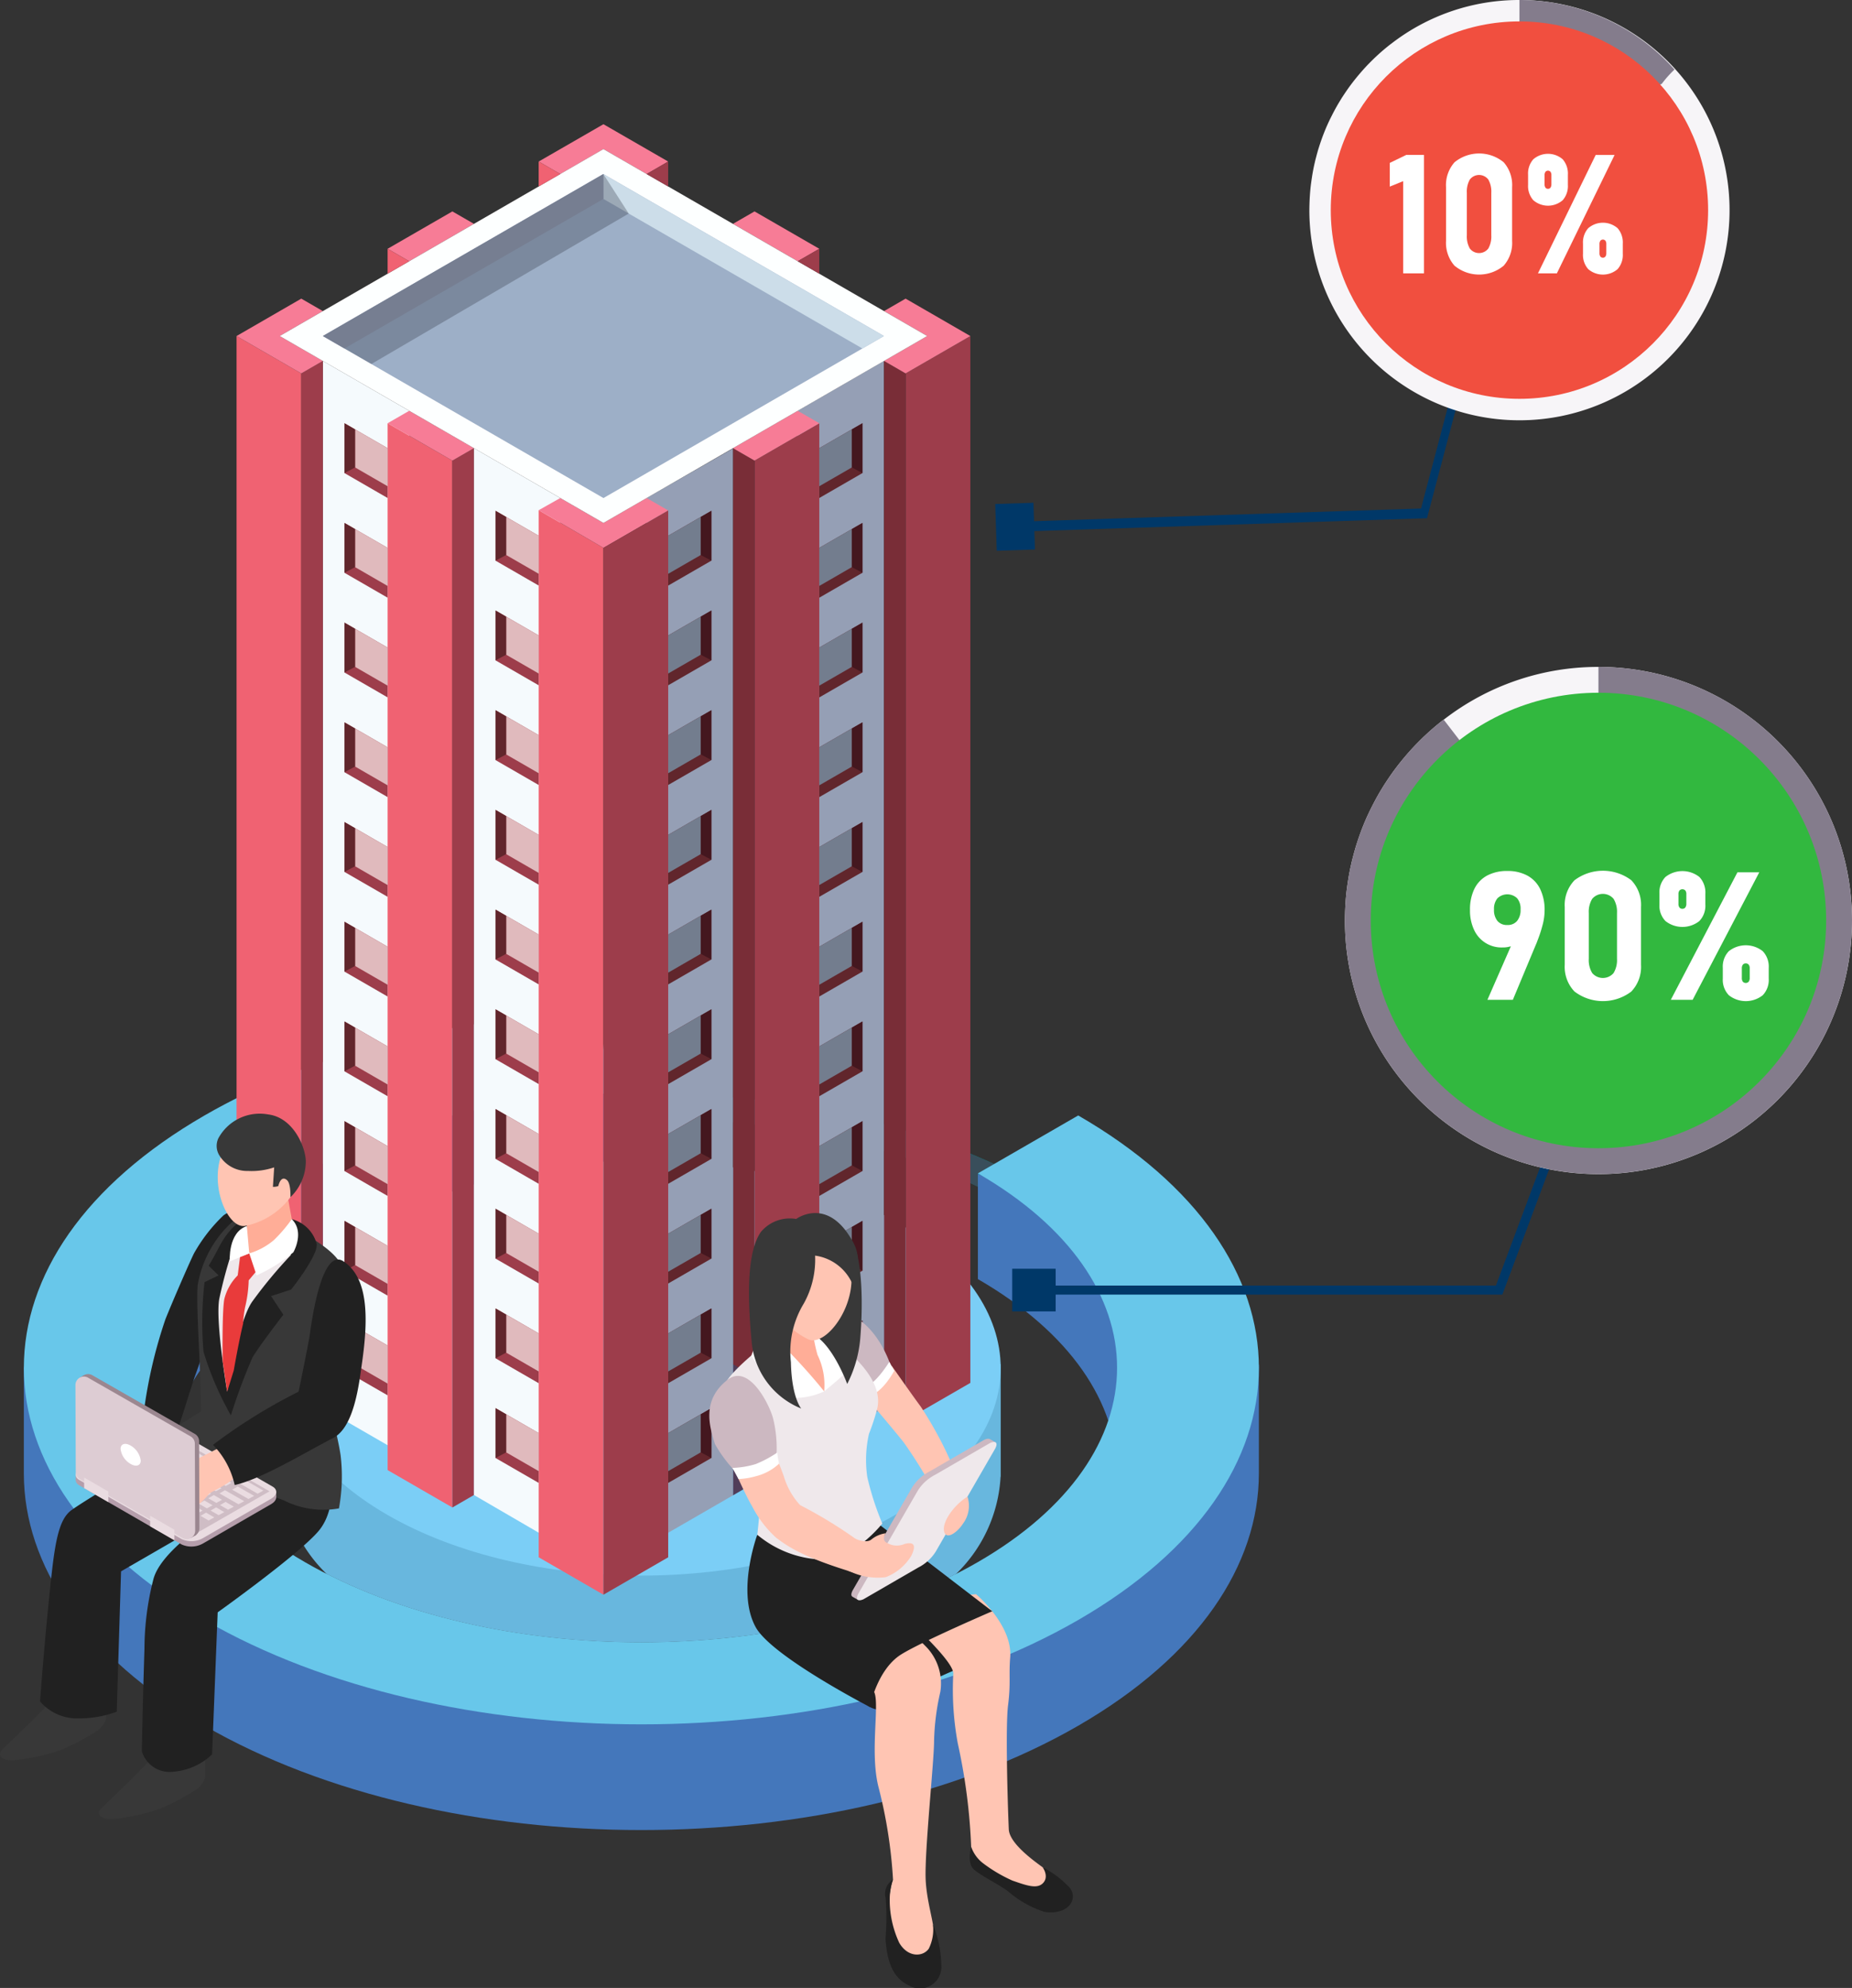 <svg xmlns="http://www.w3.org/2000/svg" viewBox="0 0 128.934 138.367"><rect x="0" y="0" width="128.934" height="138.367" fill="#333333" stroke="none"/><defs><style>.cls-1{isolation:isolate;}.cls-2{fill:#00807d;}.cls-3{fill:#394e5b;}.cls-4{fill:#47b;}.cls-5{fill:#68c7ea;}.cls-6{fill:#68b7de;}.cls-7{fill:#7bcef6;}.cls-8{fill:#959fb5;}.cls-9{fill:#513d59;}.cls-10{fill:#f5fafd;}.cls-11{fill:#f06272;}.cls-12{fill:#9d3d4b;}.cls-13{fill:#f77c96;}.cls-14{fill:#792d37;}.cls-15{fill:#e0babd;}.cls-16{fill:#61262c;}.cls-17{fill:#737d8e;}.cls-18{fill:#44171f;}.cls-19{fill:#fdffff;}.cls-20{fill:#9dafc7;}.cls-21{fill:#ccdde9;}.cls-22{fill:#2d313f;opacity:0.3;mix-blend-mode:multiply;}.cls-23{fill:#003868;}.cls-24{fill:#f7f5f8;}.cls-25{fill:#847c8c;}.cls-26{fill:#f14f3f;}.cls-27{fill:#fff;}.cls-28{fill:#32b83f;}.cls-29{fill:#212121;}.cls-30{fill:#ffc5b3;}.cls-31{fill:#ccb8c1;}.cls-32{fill:#efe8eb;}.cls-33{fill:#383838;}.cls-34{fill:#ffad97;}.cls-35{fill:#e93b3b;}.cls-36,.cls-38{fill:#b59eab;}.cls-37{fill:#eadce1;}.cls-38{opacity:0.5;}.cls-39{fill:#9b8790;}.cls-40{fill:#ddccd3;}</style></defs><g class="cls-1"><g id="Layer_2" data-name="Layer 2"><g id="Layer_1-2" data-name="Layer 1"><path class="cls-2" d="M16.732,114.991c-15.396-8.888-15.396-23.35,0-32.239,15.394-8.888,40.444-8.888,55.838,0,15.396,8.888,15.395,23.35,0,32.239S32.126,123.879,16.732,114.991ZM70.574,83.905c-14.294-8.253-37.554-8.254-51.848-.001s-14.293,21.681.001,29.935,37.553,8.253,51.847,0S84.869,92.158,70.574,83.905Z"></path><path class="cls-3" d="M72.569,115c-15.268,8.958-40.443,8.888-55.838,0s-15.394-23.35.001-32.239c14.324-8.269,37.005-8.845,52.491-1.726L68.08,81.695l.002.906c-14.39-6.914-35.683-6.152-49.356,1.313-15.114,8.253-15.059,21.681,0,29.934,14.475,7.933,37.554,8.253,51.848,0a1.767,1.767,0,0,1,1.284-.194C72.478,113.85,73.076,114.549,72.569,115Z"></path><path class="cls-4" d="M14.238,120.117C5.862,115.281,1.67,108.932,1.66,102.581c-.003-1.569,0-7.36,0-7.36,1.554-4.729,7.959-10.035,14.286-13.687,7.354-4.246,16.076-5.014,26.442-5.421v7.359c-7.984.313-15.502,2.287-21.168,5.558-6.459,3.729-9.689,8.629-9.688,13.528s3.23,4.459,9.689,8.188c12.92,7.46,33.94,7.46,46.859,0,6.45-3.724,9.679-3.274,9.689-8.166.01-4.906-3.22-9.815-9.689-13.55V81.695l6.983,3.304c5.53,3.193,10.695,5.923,12.578,10v7.56c0,6.359-4.194,12.718-12.578,17.559C58.293,129.798,31.008,129.798,14.238,120.117Z"></path><path class="cls-5" d="M14.238,112.758c-16.77-9.682-16.77-25.436,0-35.118,7.354-4.247,17.113-6.81,27.479-7.216l.671,5.689c-7.984.314-15.502,2.288-21.168,5.558-12.919,7.458-12.918,19.596.001,27.055s33.94,7.459,46.859,0,12.919-19.596,0-27.055L75.064,77.64c16.77,9.682,16.77,25.436,0,35.118S31.008,122.441,14.238,112.758Z"></path><path class="cls-5" d="M26.96,112.793c9.77,5.641,25.61,5.641,35.38,0a18.79,18.79,0,0,0,4.232-3.254c-12.487,6.37-31.358,6.369-43.845-.001A18.783,18.783,0,0,0,26.96,112.793Z"></path><path class="cls-6" d="M66.573,109.539a10.184,10.184,0,0,0,3.087-6.76h.009V94.948H65.886a19.68,19.68,0,0,0-3.545-2.58c-9.77-5.64-25.61-5.64-35.38,0a19.69,19.69,0,0,0-3.546,2.58H19.634v7.831h.007a10.183,10.183,0,0,0,3.087,6.76C35.215,115.909,54.086,115.91,66.573,109.539Z"></path><path class="cls-7" d="M26.96,85.008c9.77-5.641,25.61-5.641,35.38,0s9.77,14.786,0,20.427-25.61,5.641-35.38,0S17.191,90.649,26.96,85.008Z"></path><polygon class="cls-8" points="61.541 25.123 61.541 97.989 55.532 101.459 55.531 28.593 61.541 25.123"></polygon><polygon class="cls-9" points="55.536 101.459 51.027 104.084 51.027 94.952 55.536 92.27 55.536 101.459"></polygon><polygon class="cls-10" points="22.478 25.123 22.478 97.989 28.487 101.459 28.488 28.593 22.478 25.123"></polygon><polygon class="cls-11" points="16.468 96.254 20.975 98.856 20.975 25.991 16.468 23.389 16.468 96.254"></polygon><polygon class="cls-12" points="20.975 98.856 22.478 97.989 22.478 25.123 20.975 25.991 20.975 98.856"></polygon><polygon class="cls-11" points="26.986 102.324 31.494 104.927 31.494 32.061 26.985 29.459 26.986 102.324"></polygon><polygon class="cls-12" points="31.494 104.927 32.996 104.059 32.996 31.194 31.494 32.061 31.494 104.927"></polygon><polygon class="cls-13" points="16.468 23.389 20.975 20.786 22.477 21.654 19.473 23.389 22.478 25.123 20.975 25.991 16.468 23.389"></polygon><polygon class="cls-10" points="32.996 31.194 32.996 104.059 39.004 107.554 39.005 34.664 32.996 31.194"></polygon><polygon class="cls-13" points="32.996 31.194 31.494 32.061 26.985 29.459 28.488 28.593 32.996 31.194"></polygon><polygon class="cls-13" points="57.037 17.316 55.535 18.183 51.027 15.581 52.529 14.715 57.037 17.316"></polygon><polygon class="cls-11" points="37.504 108.394 42.011 110.997 42.011 38.132 37.504 35.511 37.504 108.394"></polygon><polygon class="cls-12" points="67.555 96.254 63.047 98.856 63.047 25.991 67.555 23.389 67.555 96.254"></polygon><polygon class="cls-14" points="63.047 98.856 61.545 97.989 61.545 25.123 63.047 25.991 63.047 98.856"></polygon><polygon class="cls-12" points="57.037 93.217 52.529 95.82 52.529 32.061 57.037 29.459 57.037 93.217"></polygon><polygon class="cls-14" points="52.529 95.82 51.027 94.952 51.027 31.194 52.529 32.061 52.529 95.82"></polygon><polygon class="cls-13" points="67.555 23.389 63.047 20.786 61.545 21.654 64.55 23.389 61.545 25.123 63.047 25.991 67.555 23.389"></polygon><polygon class="cls-8" points="51.023 31.218 51.023 104.084 45.014 107.554 45.013 34.664 51.023 31.218"></polygon><polygon class="cls-13" points="46.519 35.529 45.017 34.664 42.01 36.399 39.006 34.664 37.504 35.511 42.011 38.132 46.519 35.529"></polygon><polygon class="cls-12" points="23.98 29.459 26.985 31.194 26.985 34.664 23.98 32.928 23.98 29.459"></polygon><polygon class="cls-15" points="26.985 31.194 26.985 33.844 24.72 32.536 24.72 29.886 26.985 31.194"></polygon><polygon class="cls-16" points="23.98 32.928 24.72 32.536 24.72 29.886 23.98 29.459 23.98 32.928"></polygon><polygon class="cls-12" points="23.98 36.399 26.985 38.133 26.985 41.603 23.98 39.868 23.98 36.399"></polygon><polygon class="cls-15" points="26.985 38.133 26.985 40.784 24.72 39.476 24.72 36.825 26.985 38.133"></polygon><polygon class="cls-16" points="23.98 39.868 24.72 39.476 24.72 36.825 23.98 36.399 23.98 39.868"></polygon><polygon class="cls-12" points="23.98 43.338 26.985 45.073 26.985 48.543 23.98 46.808 23.98 43.338"></polygon><polygon class="cls-15" points="26.985 45.073 26.985 47.724 24.72 46.416 24.72 43.765 26.985 45.073"></polygon><polygon class="cls-16" points="23.98 46.808 24.72 46.416 24.72 43.765 23.98 43.338 23.98 46.808"></polygon><polygon class="cls-12" points="23.98 50.278 26.985 52.013 26.985 55.483 23.98 53.748 23.98 50.278"></polygon><polygon class="cls-15" points="26.985 52.013 26.985 54.663 24.72 53.355 24.72 50.705 26.985 52.013"></polygon><polygon class="cls-16" points="23.98 53.748 24.72 53.355 24.72 50.705 23.98 50.278 23.98 53.748"></polygon><polygon class="cls-12" points="23.98 57.218 26.985 58.953 26.985 62.423 23.98 60.688 23.98 57.218"></polygon><polygon class="cls-15" points="26.985 58.953 26.985 61.603 24.72 60.295 24.72 57.645 26.985 58.953"></polygon><polygon class="cls-16" points="23.98 60.688 24.72 60.295 24.72 57.645 23.98 57.218 23.98 60.688"></polygon><polygon class="cls-12" points="23.98 64.157 26.985 65.893 26.985 69.362 23.98 67.627 23.98 64.157"></polygon><polygon class="cls-15" points="26.985 65.893 26.985 68.542 24.72 67.235 24.72 64.584 26.985 65.893"></polygon><polygon class="cls-16" points="23.98 67.627 24.72 67.235 24.72 64.584 23.98 64.157 23.98 67.627"></polygon><polygon class="cls-12" points="23.98 71.097 26.985 72.832 26.985 76.302 23.98 74.567 23.98 71.097"></polygon><polygon class="cls-15" points="26.985 72.832 26.985 75.483 24.72 74.174 24.72 71.525 26.985 72.832"></polygon><polygon class="cls-16" points="23.98 74.567 24.72 74.174 24.72 71.525 23.98 71.097 23.98 74.567"></polygon><polygon class="cls-12" points="23.98 78.037 26.985 79.772 26.985 83.242 23.98 81.507 23.98 78.037"></polygon><polygon class="cls-15" points="26.985 79.772 26.985 82.422 24.72 81.115 24.72 78.464 26.985 79.772"></polygon><polygon class="cls-16" points="23.98 81.507 24.72 81.115 24.72 78.464 23.98 78.037 23.98 81.507"></polygon><polygon class="cls-12" points="23.98 84.977 26.985 86.712 26.985 90.182 23.98 88.446 23.98 84.977"></polygon><polygon class="cls-15" points="26.985 86.712 26.985 89.362 24.72 88.054 24.72 85.404 26.985 86.712"></polygon><polygon class="cls-16" points="23.98 88.446 24.72 88.054 24.72 85.404 23.98 84.977 23.98 88.446"></polygon><polygon class="cls-12" points="23.98 91.916 26.985 93.651 26.985 97.121 23.98 95.386 23.98 91.916"></polygon><polygon class="cls-15" points="26.985 93.651 26.985 96.302 24.72 94.994 24.72 92.344 26.985 93.651"></polygon><polygon class="cls-16" points="23.98 95.386 24.72 94.994 24.72 92.344 23.98 91.916 23.98 95.386"></polygon><polygon class="cls-12" points="34.498 35.554 37.503 37.289 37.503 40.759 34.498 39.024 34.498 35.554"></polygon><polygon class="cls-15" points="37.503 37.289 37.503 39.939 35.238 38.631 35.238 35.981 37.503 37.289"></polygon><polygon class="cls-16" points="34.498 39.024 35.238 38.631 35.238 35.981 34.498 35.554 34.498 39.024"></polygon><polygon class="cls-12" points="34.498 42.494 37.503 44.229 37.503 47.699 34.498 45.963 34.498 42.494"></polygon><polygon class="cls-15" points="37.503 44.229 37.503 46.879 35.238 45.571 35.238 42.921 37.503 44.229"></polygon><polygon class="cls-16" points="34.498 45.963 35.238 45.571 35.238 42.921 34.498 42.494 34.498 45.963"></polygon><polygon class="cls-12" points="34.498 49.433 37.503 51.168 37.503 54.638 34.498 52.903 34.498 49.433"></polygon><polygon class="cls-15" points="37.503 51.168 37.503 53.819 35.238 52.511 35.238 49.861 37.503 51.168"></polygon><polygon class="cls-16" points="34.498 52.903 35.238 52.511 35.238 49.861 34.498 49.433 34.498 52.903"></polygon><polygon class="cls-12" points="34.498 56.373 37.503 58.108 37.503 61.578 34.498 59.843 34.498 56.373"></polygon><polygon class="cls-15" points="37.503 58.108 37.503 60.758 35.238 59.45 35.238 56.8 37.503 58.108"></polygon><polygon class="cls-16" points="34.498 59.843 35.238 59.45 35.238 56.8 34.498 56.373 34.498 59.843"></polygon><polygon class="cls-12" points="34.498 63.313 37.503 65.048 37.503 68.518 34.498 66.783 34.498 63.313"></polygon><polygon class="cls-15" points="37.503 65.048 37.503 67.698 35.238 66.39 35.238 63.74 37.503 65.048"></polygon><polygon class="cls-16" points="34.498 66.783 35.238 66.39 35.238 63.74 34.498 63.313 34.498 66.783"></polygon><polygon class="cls-12" points="34.498 70.252 37.503 71.988 37.503 75.457 34.498 73.722 34.498 70.252"></polygon><polygon class="cls-15" points="37.503 71.988 37.503 74.638 35.238 73.33 35.238 70.679 37.503 71.988"></polygon><polygon class="cls-16" points="34.498 73.722 35.238 73.33 35.238 70.679 34.498 70.252 34.498 73.722"></polygon><polygon class="cls-12" points="34.498 77.193 37.503 78.927 37.503 82.397 34.498 80.662 34.498 77.193"></polygon><polygon class="cls-15" points="37.503 78.927 37.503 81.578 35.238 80.269 35.238 77.62 37.503 78.927"></polygon><polygon class="cls-16" points="34.498 80.662 35.238 80.269 35.238 77.62 34.498 77.193 34.498 80.662"></polygon><polygon class="cls-12" points="34.498 84.132 37.503 85.867 37.503 89.337 34.498 87.602 34.498 84.132"></polygon><polygon class="cls-15" points="37.503 85.867 37.503 88.517 35.238 87.21 35.238 84.559 37.503 85.867"></polygon><polygon class="cls-16" points="34.498 87.602 35.238 87.21 35.238 84.559 34.498 84.132 34.498 87.602"></polygon><polygon class="cls-12" points="34.498 91.072 37.503 92.807 37.503 96.277 34.498 94.541 34.498 91.072"></polygon><polygon class="cls-15" points="37.503 92.807 37.503 95.457 35.238 94.149 35.238 91.499 37.503 92.807"></polygon><polygon class="cls-16" points="34.498 94.541 35.238 94.149 35.238 91.499 34.498 91.072 34.498 94.541"></polygon><polygon class="cls-12" points="34.498 98.012 37.503 99.746 37.503 103.216 34.498 101.482 34.498 98.012"></polygon><polygon class="cls-15" points="37.503 99.746 37.503 102.397 35.238 101.089 35.238 98.439 37.503 99.746"></polygon><polygon class="cls-16" points="34.498 101.482 35.238 101.089 35.238 98.439 34.498 98.012 34.498 101.482"></polygon><polygon class="cls-16" points="60.043 29.459 57.037 31.194 57.037 34.664 60.043 32.928 60.043 29.459"></polygon><polygon class="cls-17" points="57.037 31.194 57.037 33.844 59.303 32.536 59.303 29.886 57.037 31.194"></polygon><polygon class="cls-18" points="60.043 32.928 59.303 32.536 59.303 29.886 60.043 29.459 60.043 32.928"></polygon><polygon class="cls-16" points="60.043 36.399 57.037 38.133 57.037 41.603 60.043 39.868 60.043 36.399"></polygon><polygon class="cls-17" points="57.037 38.133 57.037 40.784 59.303 39.476 59.303 36.825 57.037 38.133"></polygon><polygon class="cls-18" points="60.043 39.868 59.303 39.476 59.303 36.825 60.043 36.399 60.043 39.868"></polygon><polygon class="cls-16" points="60.043 43.338 57.037 45.073 57.037 48.543 60.043 46.808 60.043 43.338"></polygon><polygon class="cls-17" points="57.037 45.073 57.037 47.724 59.303 46.416 59.303 43.765 57.037 45.073"></polygon><polygon class="cls-18" points="60.043 46.808 59.303 46.416 59.303 43.765 60.043 43.338 60.043 46.808"></polygon><polygon class="cls-16" points="60.043 50.278 57.037 52.013 57.037 55.483 60.043 53.748 60.043 50.278"></polygon><polygon class="cls-17" points="57.037 52.013 57.037 54.663 59.303 53.355 59.303 50.705 57.037 52.013"></polygon><polygon class="cls-18" points="60.043 53.748 59.303 53.355 59.303 50.705 60.043 50.278 60.043 53.748"></polygon><polygon class="cls-16" points="60.043 57.218 57.037 58.953 57.037 62.423 60.043 60.688 60.043 57.218"></polygon><polygon class="cls-17" points="57.037 58.953 57.037 61.603 59.303 60.295 59.303 57.645 57.037 58.953"></polygon><polygon class="cls-18" points="60.043 60.688 59.303 60.295 59.303 57.645 60.043 57.218 60.043 60.688"></polygon><polygon class="cls-16" points="60.043 64.157 57.037 65.893 57.037 69.362 60.043 67.627 60.043 64.157"></polygon><polygon class="cls-17" points="57.037 65.893 57.037 68.542 59.303 67.235 59.303 64.584 57.037 65.893"></polygon><polygon class="cls-18" points="60.043 67.627 59.303 67.235 59.303 64.584 60.043 64.157 60.043 67.627"></polygon><polygon class="cls-16" points="60.043 71.097 57.037 72.832 57.037 76.302 60.043 74.567 60.043 71.097"></polygon><polygon class="cls-17" points="57.037 72.832 57.037 75.483 59.303 74.174 59.303 71.525 57.037 72.832"></polygon><polygon class="cls-18" points="60.043 74.567 59.303 74.174 59.303 71.525 60.043 71.097 60.043 74.567"></polygon><polygon class="cls-16" points="60.043 78.037 57.037 79.772 57.037 83.242 60.043 81.507 60.043 78.037"></polygon><polygon class="cls-17" points="57.037 79.772 57.037 82.422 59.303 81.115 59.303 78.464 57.037 79.772"></polygon><polygon class="cls-18" points="60.043 81.507 59.303 81.115 59.303 78.464 60.043 78.037 60.043 81.507"></polygon><polygon class="cls-16" points="60.043 84.977 57.037 86.712 57.037 90.182 60.043 88.446 60.043 84.977"></polygon><polygon class="cls-17" points="57.037 86.712 57.037 89.362 59.303 88.054 59.303 85.404 57.037 86.712"></polygon><polygon class="cls-18" points="60.043 88.446 59.303 88.054 59.303 85.404 60.043 84.977 60.043 88.446"></polygon><polygon class="cls-16" points="60.043 91.916 57.037 93.651 57.037 97.121 60.043 95.386 60.043 91.916"></polygon><polygon class="cls-17" points="57.037 93.651 57.037 96.302 59.303 94.994 59.303 92.344 57.037 93.651"></polygon><polygon class="cls-18" points="60.043 95.386 59.303 94.994 59.303 92.344 60.043 91.916 60.043 95.386"></polygon><polygon class="cls-16" points="49.525 35.554 46.519 37.289 46.519 40.759 49.525 39.024 49.525 35.554"></polygon><polygon class="cls-17" points="46.519 37.289 46.519 39.939 48.785 38.631 48.785 35.981 46.519 37.289"></polygon><polygon class="cls-18" points="49.525 39.024 48.785 38.631 48.785 35.981 49.525 35.554 49.525 39.024"></polygon><polygon class="cls-16" points="49.525 42.494 46.519 44.229 46.519 47.699 49.525 45.963 49.525 42.494"></polygon><polygon class="cls-17" points="46.519 44.229 46.519 46.879 48.785 45.571 48.785 42.921 46.519 44.229"></polygon><polygon class="cls-18" points="49.525 45.963 48.785 45.571 48.785 42.921 49.525 42.494 49.525 45.963"></polygon><polygon class="cls-16" points="49.525 49.433 46.519 51.168 46.519 54.638 49.525 52.903 49.525 49.433"></polygon><polygon class="cls-17" points="46.519 51.168 46.519 53.819 48.785 52.511 48.785 49.861 46.519 51.168"></polygon><polygon class="cls-18" points="49.525 52.903 48.785 52.511 48.785 49.861 49.525 49.433 49.525 52.903"></polygon><polygon class="cls-16" points="49.525 56.373 46.519 58.108 46.519 61.578 49.525 59.843 49.525 56.373"></polygon><polygon class="cls-17" points="46.519 58.108 46.519 60.758 48.785 59.45 48.785 56.8 46.519 58.108"></polygon><polygon class="cls-18" points="49.525 59.843 48.785 59.45 48.785 56.8 49.525 56.373 49.525 59.843"></polygon><polygon class="cls-16" points="49.525 63.313 46.519 65.048 46.519 68.518 49.525 66.783 49.525 63.313"></polygon><polygon class="cls-17" points="46.519 65.048 46.519 67.698 48.785 66.39 48.785 63.74 46.519 65.048"></polygon><polygon class="cls-18" points="49.525 66.783 48.785 66.39 48.785 63.74 49.525 63.313 49.525 66.783"></polygon><polygon class="cls-16" points="49.525 70.252 46.519 71.988 46.519 75.457 49.525 73.722 49.525 70.252"></polygon><polygon class="cls-17" points="46.519 71.988 46.519 74.638 48.785 73.33 48.785 70.679 46.519 71.988"></polygon><polygon class="cls-18" points="49.525 73.722 48.785 73.33 48.785 70.679 49.525 70.252 49.525 73.722"></polygon><polygon class="cls-16" points="49.525 77.193 46.519 78.927 46.519 82.397 49.525 80.662 49.525 77.193"></polygon><polygon class="cls-17" points="46.519 78.927 46.519 81.578 48.785 80.269 48.785 77.62 46.519 78.927"></polygon><polygon class="cls-18" points="49.525 80.662 48.785 80.269 48.785 77.62 49.525 77.193 49.525 80.662"></polygon><polygon class="cls-16" points="49.525 84.132 46.519 85.867 46.519 89.337 49.525 87.602 49.525 84.132"></polygon><polygon class="cls-17" points="46.519 85.867 46.519 88.517 48.785 87.21 48.785 84.559 46.519 85.867"></polygon><polygon class="cls-18" points="49.525 87.602 48.785 87.21 48.785 84.559 49.525 84.132 49.525 87.602"></polygon><polygon class="cls-16" points="49.525 91.072 46.519 92.807 46.519 96.277 49.525 94.541 49.525 91.072"></polygon><polygon class="cls-17" points="46.519 92.807 46.519 95.457 48.785 94.149 48.785 91.499 46.519 92.807"></polygon><polygon class="cls-18" points="49.525 94.541 48.785 94.149 48.785 91.499 49.525 91.072 49.525 94.541"></polygon><polygon class="cls-16" points="49.525 98.012 46.519 99.746 46.519 103.216 49.525 101.482 49.525 98.012"></polygon><polygon class="cls-17" points="46.519 99.746 46.519 102.397 48.785 101.089 48.785 98.439 46.519 99.746"></polygon><polygon class="cls-18" points="49.525 101.482 48.785 101.089 48.785 98.439 49.525 98.012 49.525 101.482"></polygon><polygon class="cls-13" points="51.027 31.194 52.529 32.061 57.037 29.459 55.535 28.593 51.027 31.194"></polygon><polygon class="cls-13" points="26.985 17.316 28.488 18.183 32.996 15.581 31.494 14.715 26.985 17.316"></polygon><polygon class="cls-12" points="46.519 108.394 42.011 110.997 42.011 38.132 46.519 35.529 46.519 108.394"></polygon><polygon class="cls-13" points="37.502 11.244 39.007 12.113 42.012 10.378 45.017 12.113 46.517 11.244 42.011 8.646 37.502 11.244"></polygon><polygon class="cls-19" points="64.55 23.389 42.01 10.377 19.473 23.389 42.012 36.399 64.55 23.389"></polygon><polygon class="cls-11" points="26.985 17.316 26.985 19.052 28.488 18.183 26.985 17.316"></polygon><polygon class="cls-11" points="37.502 11.244 37.502 12.979 39.007 12.113 37.502 11.244"></polygon><polygon class="cls-12" points="46.517 11.244 46.517 12.981 45.017 12.113 46.517 11.244"></polygon><polygon class="cls-12" points="57.037 17.316 57.037 19.052 55.535 18.183 57.037 17.316"></polygon><polygon class="cls-20" points="42.007 12.113 61.541 23.388 42.012 34.667 22.477 23.389 42.007 12.113"></polygon><polygon class="cls-21" points="42.009 13.847 60.042 24.258 61.541 23.388 42.007 12.113 42.009 13.847"></polygon><polygon class="cls-8" points="22.473 23.389 42.002 12.113 42.005 13.847 23.976 24.258 22.473 23.389"></polygon><polygon class="cls-22" points="42.002 12.113 43.771 14.864 25.853 25.337 22.473 23.389 42.002 12.113"></polygon><rect class="cls-23" x="69.043" y="35.333" width="3.254" height="2.662" transform="translate(105.002 -35.167) rotate(88.125)"></rect><polygon class="cls-23" points="70.681 37.008 70.658 36.319 98.93 35.394 104.44 14.554 104.977 14.773 99.345 36.07 70.681 37.008"></polygon><rect class="cls-23" x="70.497" y="88.281" width="2.969" height="3.026" transform="matrix(0, 1, -1, 0, 161.776, 17.813)"></rect><polygon class="cls-23" points="71.981 90.109 71.981 89.48 104.144 89.48 111.181 70.638 111.783 70.854 104.591 90.109 71.981 90.109"></polygon><path class="cls-24" d="M105.782,0a14.522,14.522,0,0,0-8.926,3.043c-.034.023-.068.049-.102.076q-.414.324-.806.681c-.087.08-.17.159-.257.239-.083.083-.167.163-.25.246s-.163.167-.246.25c-.08.087-.159.17-.238.257q-.352.392-.681.806c-.072.091-.144.185-.212.276-.072.095-.14.189-.208.284s-.132.193-.201.291c-.064.095-.129.193-.193.291s-.125.201-.185.299q-.119.193-.227.386c-.102.178-.197.36-.291.541l-.148.295a.211.211,0,0,0-.015.03c-.144.299-.28.602-.401.908-.14.352-.265.708-.379,1.071-.038.117-.072.231-.102.344-.034.117-.064.235-.095.352-.03.114-.061.231-.087.352-.083.356-.151.712-.204,1.075-.015.095-.03.193-.042.291q-.034.233-.057.466c-.008.083-.015.17-.023.257-.008.114-.015.227-.023.337-.007.144-.015.288-.019.435-.004.144-.008.291-.008.439A14.627,14.627,0,1,0,105.782,0Zm0,27.691A13.066,13.066,0,1,1,118.846,14.623,13.064,13.064,0,0,1,105.782,27.691Z"></path><path class="cls-25" d="M115.46,5.939c.071-.043.156-.066.231-.104a7.711,7.711,0,0,1,.886-.996A14.504,14.504,0,0,0,105.782,0V1.56A12.915,12.915,0,0,1,115.46,5.939Z"></path><circle class="cls-26" cx="105.782" cy="14.625" r="13.135"></circle><path class="cls-27" d="M99.137,19.027H97.689v-6.418l-.936.38V11.34L97.9,10.784h1.237Z"></path><path class="cls-27" d="M101.258,18.491a2.402,2.402,0,0,1-.587-1.721V13.024a2.393,2.393,0,0,1,.59-1.727,2.696,2.696,0,0,1,3.424-.002,2.396,2.396,0,0,1,.587,1.728v3.747a2.392,2.392,0,0,1-.59,1.726,2.68,2.68,0,0,1-3.424-.006Zm2.358-1.196a1.702,1.702,0,0,0,.206-.921V13.421a1.705,1.705,0,0,0-.206-.922.81.81,0,0,0-1.29,0,1.705,1.705,0,0,0-.206.922v2.953a1.702,1.702,0,0,0,.206.921.81.81,0,0,0,1.29,0Z"></path><path class="cls-27" d="M106.745,13.934a1.493,1.493,0,0,1-.362-1.068v-.709a1.493,1.493,0,0,1,.362-1.068,1.563,1.563,0,0,1,2.05,0,1.519,1.519,0,0,1,.359,1.08v.697a1.492,1.492,0,0,1-.362,1.071,1.564,1.564,0,0,1-2.047-.003Zm4.345-3.149h1.316l-4.019,8.243H107.07Zm-3.145,2.273a.411.411,0,0,0,.062-.244v-.623a.374.374,0,0,0-.062-.23.23.23,0,0,0-.353,0,.397.397,0,0,0-.061.24v.612a.409.409,0,0,0,.061.247.206.206,0,0,0,.177.082A.203.203,0,0,0,107.945,13.058ZM110.568,18.73a1.493,1.493,0,0,1-.362-1.068v-.709a1.494,1.494,0,0,1,.362-1.068,1.563,1.563,0,0,1,2.05,0,1.518,1.518,0,0,1,.359,1.08v.697a1.492,1.492,0,0,1-.362,1.071,1.564,1.564,0,0,1-2.047-.003Zm1.201-.876a.418.418,0,0,0,.06-.243v-.624a.382.382,0,0,0-.06-.23.233.233,0,0,0-.354,0,.398.398,0,0,0-.061.241V17.61a.408.408,0,0,0,.061.246.23.23,0,0,0,.354-.003Z"></path><path class="cls-24" d="M111.282,46.42A17.525,17.525,0,0,0,100.51,50.092c-.041.028-.082.059-.123.091q-.5.39-.973.822c-.105.096-.205.192-.311.288-.101.1-.201.196-.301.297s-.196.201-.297.302c-.096.105-.192.205-.288.311q-.425.473-.822.973c-.087.11-.174.224-.256.334-.087.114-.169.228-.251.343s-.16.233-.242.352c-.078.114-.155.233-.233.352s-.151.242-.224.361q-.144.233-.274.466c-.123.215-.237.434-.352.653l-.178.356a.282.282,0,0,0-.018.037c-.174.361-.338.726-.484,1.096-.169.425-.32.854-.457,1.293-.046.142-.087.279-.123.416-.041.142-.078.283-.114.425-.037.137-.073.279-.105.425-.1.429-.183.859-.247,1.297-.018.114-.037.233-.05.352q-.041.281-.069.562c-.009.1-.018.206-.028.311-.009.137-.018.274-.027.406-.009.174-.018.347-.023.525-.005.174-.009.352-.009.53A17.652,17.652,0,1,0,111.282,46.42Zm0,33.417a15.768,15.768,0,1,1,15.765-15.77A15.766,15.766,0,0,1,111.282,79.837Z"></path><path class="cls-25" d="M128.934,64.067a17.652,17.652,0,1,1-35.304,0c0-.178.004-.356.009-.53.005-.178.014-.352.023-.525.009-.132.018-.269.027-.406.009-.105.018-.21.028-.311q.027-.281.069-.562c.014-.119.032-.238.05-.352.064-.439.146-.868.247-1.297.032-.146.069-.288.105-.425.036-.142.073-.283.114-.425.037-.137.078-.274.123-.416.137-.439.288-.868.457-1.293.146-.37.311-.736.484-1.096a.282.282,0,0,1,.018-.037l.178-.356c.114-.219.228-.439.352-.653q.13-.233.274-.466c.073-.119.146-.242.224-.361s.155-.237.233-.352c.082-.119.16-.238.242-.352s.165-.228.251-.343c.082-.11.169-.224.256-.334q.391-.5.822-.973c.096-.105.192-.206.288-.311.101-.101.196-.201.297-.302s.201-.196.301-.297c.105-.096.206-.192.311-.288q.473-.432.973-.822c.041-.032.078-.064.119-.096l.004.005,1.147,1.489a15.764,15.764,0,1,0,9.625-3.28V46.42A17.651,17.651,0,0,1,128.934,64.067Z"></path><circle class="cls-28" cx="111.282" cy="64.069" r="15.852"></circle><path class="cls-27" d="M105.482,65.184l.299.22a.921.921,0,0,1-.461.412,1.865,1.865,0,0,1-.729.131,2.092,2.092,0,0,1-1.972-1.236,3.142,3.142,0,0,1-.28-1.363V63.34a3.265,3.265,0,0,1,.305-1.471,2.104,2.104,0,0,1,.889-.928,2.909,2.909,0,0,1,1.406-.317,2.845,2.845,0,0,1,1.401.324,2.121,2.121,0,0,1,.888.939,3.319,3.319,0,0,1,.305,1.483v.006a3.969,3.969,0,0,1-.128.961,9.154,9.154,0,0,1-.36,1.114c-.02.057-.041.113-.064.171s-.046.111-.07.164L105.323,69.59h-1.77Zm.137-1.084a1.199,1.199,0,0,0,.241-.802v-.007a1.122,1.122,0,0,0-.241-.771.993.993,0,0,0-1.367.003,1.139,1.139,0,0,0-.241.775v.006a1.196,1.196,0,0,0,.241.8.858.858,0,0,0,.686.28A.843.843,0,0,0,105.619,64.1Z"></path><path class="cls-27" d="M109.613,69.013a2.484,2.484,0,0,1-.678-1.851V63.127a2.475,2.475,0,0,1,.681-1.858,3.288,3.288,0,0,1,3.952-.004,2.481,2.481,0,0,1,.678,1.862v4.034a2.477,2.477,0,0,1-.681,1.858,3.266,3.266,0,0,1-3.952-.007Zm2.723-1.287a1.744,1.744,0,0,0,.237-.992v-3.18a1.741,1.741,0,0,0-.237-.991.975.975,0,0,0-1.489,0,1.732,1.732,0,0,0-.238.991v3.18a1.735,1.735,0,0,0,.238.992.977.977,0,0,0,1.489,0Z"></path><path class="cls-27" d="M115.945,64.106a1.545,1.545,0,0,1-.418-1.15v-.764a1.545,1.545,0,0,1,.418-1.15,1.907,1.907,0,0,1,2.365,0,1.568,1.568,0,0,1,.415,1.163v.751a1.541,1.541,0,0,1-.418,1.153,1.904,1.904,0,0,1-2.362-.003Zm5.014-3.391h1.52l-4.638,8.874H116.32Zm-3.628,2.447a.423.423,0,0,0,.07-.263V62.23a.387.387,0,0,0-.07-.247.28.28,0,0,0-.409,0,.408.408,0,0,0-.07.259V62.9a.421.421,0,0,0,.07.266.244.244,0,0,0,.204.089A.241.241,0,0,0,117.331,63.163ZM120.358,69.27a1.54,1.54,0,0,1-.419-1.15v-.763a1.54,1.54,0,0,1,.419-1.15,1.902,1.902,0,0,1,2.364,0,1.562,1.562,0,0,1,.415,1.162v.751a1.537,1.537,0,0,1-.418,1.153,1.903,1.903,0,0,1-2.361-.003Zm1.385-.943a.421.421,0,0,0,.07-.262v-.672a.387.387,0,0,0-.07-.247.247.247,0,0,0-.204-.089.244.244,0,0,0-.204.089.409.409,0,0,0-.07.26v.659a.419.419,0,0,0,.07.265.276.276,0,0,0,.408-.003Z"></path><path class="cls-29" d="M68.451,115.574a19.078,19.078,0,0,0-4.103,1.693c-1.759,1.056-2.599,2.188-3.793,1.545s-1.812-4.8-1.812-4.8l10.333-1.864S69.733,114.782,68.451,115.574Z"></path><path class="cls-30" d="M67.949,110.962s2.564,2.145,2.379,4.41c-.101,1.236.048,1.788-.148,3.324-.185,1.449-.032,6.721.05,8.627.042.953,1.626,2.114,2.352,2.641.72.524.415,1.247.65,1.581.469.667-1.54,1.195-2.639.242s-2.903-1.67-2.981-3.244a40.8,40.8,0,0,0-.931-7.191,20.491,20.491,0,0,1-.313-4.862c.014-.951-3.487-3.985-3.619-4.289C62.421,111.438,67.949,110.962,67.949,110.962Z"></path><path class="cls-30" d="M64.48,114.624a3.664,3.664,0,0,1,.982,3.145,16.723,16.723,0,0,0-.433,3.433c-.007,1.46-.669,7.709-.586,9.615.061,1.396.501,2.767.574,3.604.039.44-.258,1.063-.23,1.524.05.814-1.926.669-2.533.383s-.543-4.371-.083-5.503a33.417,33.417,0,0,0-1.024-6.489c-.624-2.573.179-6.036-.354-6.674-1.075-1.287-3.323-2.405-3.399-3.71-.095-1.623,1.524-4.298,3.129-3.569C61.057,110.627,62.479,112.619,64.48,114.624Z"></path><path class="cls-29" d="M52.722,106.821s-1.474,3.978-.108,6.442c1.126,2.033,7.941,5.549,7.941,5.549s.503-2.605,2.181-3.656c1.414-.886,6.341-3.007,6.341-3.007l-8.437-6.476A6.105,6.105,0,0,1,52.722,106.821Z"></path><path class="cls-30" d="M64.945,103.766a18.887,18.887,0,0,1,1.761-.747,24.111,24.111,0,0,0-1.086-2.49,27.288,27.288,0,0,0-1.526-2.634c-.507-.674-2.01-2.824-2.01-2.824l-2.221,1.664s2.721,3.214,3.075,3.691a32.938,32.938,0,0,1,1.994,3.2A.425.425,0,0,1,64.945,103.766Z"></path><path class="cls-29" d="M72.583,129.964a6.972,6.972,0,0,1,1.887,1.426c.62.775-.084,1.935-1.757,1.683a7.288,7.288,0,0,1-2.541-1.435c-.667-.494-1.835-1.056-2.359-1.506s-.201-1.588-.201-1.588a2.454,2.454,0,0,0,.824,1.142,10.31,10.31,0,0,0,2.046,1.209c1.038.363,1.767.62,2.17.132C73.034,130.562,72.583,129.964,72.583,129.964Z"></path><path class="cls-29" d="M64.95,133.948a2.997,2.997,0,0,1-.291,1.69c-.412.579-1.454.624-2.054-.411a7.083,7.083,0,0,1-.665-2.967,4.387,4.387,0,0,1,.231-1.434,1.148,1.148,0,0,0-.516,1.27,17.555,17.555,0,0,1-.009,2.846c.104,1.581.513,2.748,1.651,3.259a1.492,1.492,0,0,0,2.235-1.423A7.856,7.856,0,0,0,64.95,133.948Z"></path><path class="cls-31" d="M60.231,97.188a3.748,3.748,0,0,0,.919-.636,4.682,4.682,0,0,0,.941-1.248s-.809-3.007-3.124-3.911c-1.132-.442-2.611.805-2.611.805Z"></path><path class="cls-27" d="M61.917,94.791l.337.621s-.768,1.49-1.771,1.776-.488-.636-.488-.636S60.611,96.812,61.917,94.791Z"></path><path class="cls-32" d="M50.405,96.536c.189-.943,2.944-3.035,2.944-3.035s1.653,1.192,2.235,1.604a14.335,14.335,0,0,1,1.587,1.519l.013-.002a12.172,12.172,0,0,0-.828-3.086,5.769,5.769,0,0,1,0-1.88s.22-.067.54-.14c.511.513,1.532,1.892,2.077,2.457.526.545,2.548,2.23,2.093,4.096a15.187,15.187,0,0,1-.569,1.729,8.279,8.279,0,0,0-.118,3.006,19.599,19.599,0,0,0,1.047,3.239s-1.955,2.5-4.18,2.51a7.399,7.399,0,0,1-4.525-1.73,41.243,41.243,0,0,0,.268-5.567S49.782,99.649,50.405,96.536Z"></path><path class="cls-27" d="M57.238,93.091s1.624,1.852,1.498,2.59c-.409.392-1.36,1.166-1.36,1.166l-1.096-3.62Z"></path><path class="cls-30" d="M60.555,107.844a31.31,31.31,0,0,0-4.858-3.086,5.129,5.129,0,0,1-1.132-2.013c-.354-.983-.933-2.397-.933-2.397l-2.941.981s1.144,2.647,1.671,3.514a7.624,7.624,0,0,0,1.697,2.209c.832.617,1.877,1.359,5.604,2.474A5.802,5.802,0,0,1,60.555,107.844Z"></path><path class="cls-33" d="M59.62,87.087s.611,1.851.267,6.112a8.544,8.544,0,0,1-.906,3.13s-.917-2.537-2.233-3.374c-.927-.59.461-1.694.461-1.694Z"></path><path class="cls-34" d="M56.534,91.864a9.942,9.942,0,0,0,.382,2.445,4.77,4.77,0,0,1,.46,2.538,14.13,14.13,0,0,1-1.964-1.584c-.625-.54-2.26-1.594-2.26-1.594l.055-4.751Z"></path><path class="cls-30" d="M54.622,86.223a2.848,2.848,0,0,1,4.445,1.514c.952,2.695-1.487,6.061-2.787,5.489a5.461,5.461,0,0,1-2.689-2.877A4.261,4.261,0,0,1,54.622,86.223Z"></path><path class="cls-27" d="M53.164,92.69a10.853,10.853,0,0,1,1.919,1.555c1.399,1.454,2.293,2.601,2.293,2.601a4.942,4.942,0,0,1-2.103.457c-1.343-1.296-2.497-2.087-2.963-2.955A7.087,7.087,0,0,1,53.164,92.69Z"></path><path class="cls-31" d="M51.155,102.379a9.453,9.453,0,0,1-1.384-1.874c-.356-1.167-.967-3.03.882-4.468,1.455-1.132,2.864,1.617,3.156,2.641a8.616,8.616,0,0,1,.242,2.718A2.989,2.989,0,0,1,51.155,102.379Z"></path><path class="cls-27" d="M54.113,101.103a5.711,5.711,0,0,0,.127.773,3.666,3.666,0,0,1-1.626.876,5.173,5.173,0,0,1-1.199.195l-.427-.775a6.212,6.212,0,0,0,1.626-.268A7.996,7.996,0,0,0,54.113,101.103Z"></path><path class="cls-33" d="M56.746,87.396a6.282,6.282,0,0,1-.789,3.337,6.461,6.461,0,0,0-.895,4.081c.054,2.483.718,3.224.718,3.224a5.529,5.529,0,0,1-3.457-4.717c-.327-3.503-.255-6.266.648-7.572a2.623,2.623,0,0,1,2.457-.904s2.121-1.579,3.866,1.443a2.735,2.735,0,0,1,0,2.964A3.334,3.334,0,0,0,56.746,87.396Z"></path><path class="cls-31" d="M68.913,100.172c-.072-.047-.199-.041-.379.037l-3.812,2.207a3.084,3.084,0,0,0-1.221,1.11l-4.114,7.125c-.141.245-.149.411-.052.475l-.002.004.407.234.191-.399,3.597-2.082a3.083,3.083,0,0,0,1.222-1.11l4.114-7.125c.011-.019.017-.034.026-.052l.093.091.323-.292-.387-.226Z"></path><path class="cls-32" d="M68.93,100.436l-3.812,2.207a3.085,3.085,0,0,0-1.222,1.11l-4.114,7.125c-.246.426-.099.624.327.439l3.812-2.207a3.085,3.085,0,0,0,1.222-1.11l4.114-7.125C69.503,100.45,69.356,100.252,68.93,100.436Z"></path><path class="cls-30" d="M67.355,104.171c-.974.612-1.771,1.766-1.63,2.414s.938.062,1.308-.522A2.073,2.073,0,0,0,67.355,104.171Z"></path><path class="cls-30" d="M59.539,107.101s.736.339,1.109.067a1.982,1.982,0,0,1,1.006-.445s-.33.504.131.685a1.332,1.332,0,0,0,1.188.057c.494-.132.906-.066.474.817a3.599,3.599,0,0,1-1.777,1.494,4.484,4.484,0,0,1-2.402-.357C57.858,108.973,59.539,107.101,59.539,107.101Z"></path><path class="cls-29" d="M11.513,91.835a33.179,33.179,0,0,0-1.502,6.454c.106,1.108,1.98,2.229,2.297,1.367.384-1.044,1.084-3.408,1.317-4.014a49.712,49.712,0,0,0,1.496-5.005c.103-1.839,1.025-4.945,2.232-6.2a1.68,1.68,0,0,0-1.808.171,11.191,11.191,0,0,0-2.041,2.634C13.248,87.746,12.028,90.543,11.513,91.835Z"></path><path class="cls-33" d="M1.967,120.026c-.796.777-1.043,1-1.782,1.722-.432.421-.076.809.747.777a14.768,14.768,0,0,0,3.277-.709,16.64,16.64,0,0,0,2.454-1.279,1.625,1.625,0,0,0,.728-.921V118.32l-3.918.167S2.828,119.187,1.967,120.026Z"></path><path class="cls-33" d="M8.862,124.118c-.796.777-1.043,1-1.782,1.722-.432.421-.076.809.747.777a14.763,14.763,0,0,0,3.277-.709,16.644,16.644,0,0,0,2.454-1.279,1.626,1.626,0,0,0,.728-.921v-2.286l-3.918,1.157S9.723,123.279,8.862,124.118Z"></path><path class="cls-29" d="M22.855,101.527l-7.829-3.011a22.206,22.206,0,0,1-3.642,2.659c-1.378.831-5.171,3.062-6.386,3.92-.749.529-1.085,1.67-1.377,4.24-.481,4.245-.834,9.091-.834,9.091a3.41,3.41,0,0,0,2.766,1.178,7.454,7.454,0,0,0,2.575-.464l.299-9.768,6.41-3.703s-3.635,2.251-4.157,4.248a19.673,19.673,0,0,0-.623,4.838c-.137,4.315-.182,7.138-.182,7.138a2.015,2.015,0,0,0,2.204,1.423,4.413,4.413,0,0,0,2.687-1.204l.389-9.888S20.69,108.278,22.14,106.61C23.765,104.741,22.855,101.527,22.855,101.527Z"></path><path class="cls-33" d="M16.387,84.858a7.697,7.697,0,0,0-2.62,4.563c-.139,1.327.219,5.875.232,8.805-1.128.765-4.342,2.649-4.342,2.649a7.053,7.053,0,0,1,3.603,2.582,8.709,8.709,0,0,0,1.876-1.102s-.105.298-.692,1.477c.704.213,3.116-.349,5.357.621a6.152,6.152,0,0,0,3.796.537,12.314,12.314,0,0,0,.114-3.712c-.247-1.616-.85-3.405-.726-4.355.386-2.969.964-7.769.859-8.554-.175-1.314-3.154-2.737-3.154-2.737A4.838,4.838,0,0,0,16.387,84.858Z"></path><path class="cls-29" d="M17.744,84.608s-1.367,0-2.525,2.251c-.415.806-.69,1.24-.69,1.24l.69.673-.98.47a24.602,24.602,0,0,0-.071,4.849,21.929,21.929,0,0,0,1.907,4.425,40.476,40.476,0,0,1,1.487-4.001c.453-.798,2.166-3.007,2.166-3.007l-.858-1.295,1.399-.457s1.972-2.473,1.766-3.218a2.42,2.42,0,0,0-1.723-1.679Z"></path><path class="cls-32" d="M16.134,87.158a32.03,32.03,0,0,0-.861,3.208c-.305,1.524.543,6.5.543,6.5s.753-4.863,1.746-6.272a32.05,32.05,0,0,1,2.707-3.256S17.148,86.768,16.134,87.158Z"></path><path class="cls-35" d="M16.714,87.471l-.165,1.301a3.544,3.544,0,0,0-.933,1.65c-.165.908-.117,4.308-.117,4.308l.317,2.135.456-1.47s.352-2.021.654-3.269a7.689,7.689,0,0,1,.136-1.133,8.944,8.944,0,0,0,.252-1.876l.813-.972-.775-.904Z"></path><path class="cls-34" d="M17.223,84.776l-.141,2.058a5.513,5.513,0,0,0,.966.995,11.936,11.936,0,0,0,2.47-1.834L19.942,82.8Z"></path><path class="cls-30" d="M20.261,79.287a2.706,2.706,0,0,0-4.45.328c-1.52,2.25-.084,5.929,1.248,5.714a5.187,5.187,0,0,0,3.161-2.001A4.048,4.048,0,0,0,20.261,79.287Z"></path><path class="cls-27" d="M17.184,85.338l.168,1.903-1.356.553S15.857,85.778,17.184,85.338Z"></path><path class="cls-27" d="M20.313,84.858a10.034,10.034,0,0,1-1.26,1.469,4.74,4.74,0,0,1-1.7.914l.51,1.531a10.708,10.708,0,0,0,2.56-1.607S21.235,85.762,20.313,84.858Z"></path><path class="cls-33" d="M15.241,80.367a2.262,2.262,0,0,0,2.03,1.136,4.934,4.934,0,0,0,1.817-.25L19,82.609a1.176,1.176,0,0,0,.372-.051c.134-.515.355-.635.606-.418.284.246.243,1.188.243,1.188A3.47,3.47,0,0,0,21.29,80.849c-.003-.967-.848-3.061-2.619-3.28a3.276,3.276,0,0,0-3.465,1.652A1.248,1.248,0,0,0,15.241,80.367Z"></path><rect class="cls-36" x="5.272" y="102.644" width="0.516" height="0.401"></rect><path class="cls-36" d="M12.648,107.502,5.525,103.39c-.375-.216-.327-.598.105-.847l4.757-2.747a1.637,1.637,0,0,1,1.468-.061l7.123,4.112c.375.216.327.598-.105.847l-4.757,2.747A1.637,1.637,0,0,1,12.648,107.502Z"></path><rect class="cls-36" x="18.91" y="103.814" width="0.319" height="0.392"></rect><path class="cls-37" d="M12.648,107.127l-7.123-4.112c-.375-.216-.327-.598.105-.847l4.757-2.747a1.637,1.637,0,0,1,1.468-.061l7.123,4.112c.375.216.327.598-.105.847l-4.757,2.747A1.638,1.638,0,0,1,12.648,107.127Z"></path><polygon class="cls-38" points="11.266 99.495 6.245 102.391 13.727 106.688 18.763 103.801 11.266 99.495"></polygon><polygon class="cls-37" points="10.838 99.447 10.453 99.67 17.936 103.967 18.334 103.752 10.838 99.447"></polygon><polygon class="cls-37" points="16.548 103.466 16.163 103.689 17.295 104.335 17.694 104.12 16.548 103.466"></polygon><polygon class="cls-37" points="15.305 102.746 14.921 102.968 15.716 103.428 16.114 103.213 15.305 102.746"></polygon><polygon class="cls-37" points="14.314 102.183 13.93 102.405 14.725 102.865 15.123 102.65 14.314 102.183"></polygon><polygon class="cls-37" points="13.328 101.618 12.944 101.84 13.739 102.3 14.137 102.085 13.328 101.618"></polygon><polygon class="cls-37" points="15.703 104.537 15.318 104.76 15.878 105.083 16.276 104.868 15.703 104.537"></polygon><polygon class="cls-37" points="14.887 104.062 14.502 104.285 15.061 104.607 15.46 104.393 14.887 104.062"></polygon><polygon class="cls-37" points="13.881 103.494 13.497 103.716 14.292 104.176 14.69 103.961 13.881 103.494"></polygon><polygon class="cls-37" points="15.045 104.918 14.661 105.14 15.22 105.463 15.618 105.249 15.045 104.918"></polygon><polygon class="cls-37" points="14.229 104.442 13.845 104.665 14.404 104.988 14.802 104.773 14.229 104.442"></polygon><polygon class="cls-37" points="14.346 105.285 13.962 105.508 14.521 105.83 14.919 105.616 14.346 105.285"></polygon><polygon class="cls-37" points="13.53 104.81 13.146 105.033 13.705 105.355 14.103 105.141 13.53 104.81"></polygon><polygon class="cls-37" points="13.223 103.874 12.839 104.097 13.634 104.556 14.033 104.342 13.223 103.874"></polygon><polygon class="cls-37" points="12.925 102.931 12.54 103.153 13.336 103.613 13.734 103.398 12.925 102.931"></polygon><polygon class="cls-37" points="11.939 102.366 11.555 102.588 12.35 103.048 12.748 102.833 11.939 102.366"></polygon><polygon class="cls-37" points="15.663 103.724 15.279 103.947 16.603 104.703 17.002 104.489 15.663 103.724"></polygon><polygon class="cls-37" points="14.613 103.115 14.229 103.337 15.024 103.797 15.422 103.582 14.613 103.115"></polygon><polygon class="cls-37" points="13.622 102.552 13.238 102.774 14.033 103.234 14.431 103.019 13.622 102.552"></polygon><polygon class="cls-37" points="12.636 101.987 12.252 102.209 13.047 102.669 13.445 102.454 12.636 101.987"></polygon><path class="cls-30" d="M15.786,100.5s-1.168.605-1.905.972-2.927,2.254-2.46,2.688a3.833,3.833,0,0,0,1.926.871,3.861,3.861,0,0,0,1.177-1.023c.119-.178,1.54-.721,1.952-1.341S15.786,100.5,15.786,100.5Z"></path><path class="cls-39" d="M13.861,100.313l.022,6.053a.588.588,0,0,1-.88.512l-7.138-4.086a.588.588,0,0,1-.296-.508l-.023-6.053a.588.588,0,0,1,.88-.512l7.138,4.086A.588.588,0,0,1,13.861,100.313Z"></path><polygon class="cls-39" points="13.666 106.833 13.286 107.055 12.823 106.575 13.734 106.014 13.666 106.833"></polygon><polygon class="cls-39" points="5.807 95.741 5.547 95.893 6.227 95.903 5.807 95.741"></polygon><path class="cls-40" d="M13.565,100.487l.022,6.053a.588.588,0,0,1-.88.512L5.57,102.966a.588.588,0,0,1-.296-.508l-.022-6.053a.588.588,0,0,1,.88-.512L13.27,99.979A.588.588,0,0,1,13.565,100.487Z"></path><polygon class="cls-37" points="7.544 104.554 5.858 103.58 5.858 102.844 7.544 103.817 7.544 104.554"></polygon><polygon class="cls-37" points="12.14 107.21 10.453 106.236 10.453 105.5 12.14 106.474 12.14 107.21"></polygon><path class="cls-27" d="M9.796,101.662c0,.353-.314.458-.701.234a1.408,1.408,0,0,1-.701-1.044c0-.353.314-.458.701-.234A1.408,1.408,0,0,1,9.796,101.662Z"></path><path class="cls-29" d="M25.206,94.842c.452-3.173.428-5.912-1.296-7.047-1.254-.826-1.993,2.534-2.334,5.042-.082.603-.651,3.373-.789,4.029a38.03,38.03,0,0,0-5.96,3.702,5.783,5.783,0,0,1,1.511,2.796c1.891-.419,4.876-2.256,6.86-3.277C24.666,99.331,24.994,96.328,25.206,94.842Z"></path></g></g></g></svg>